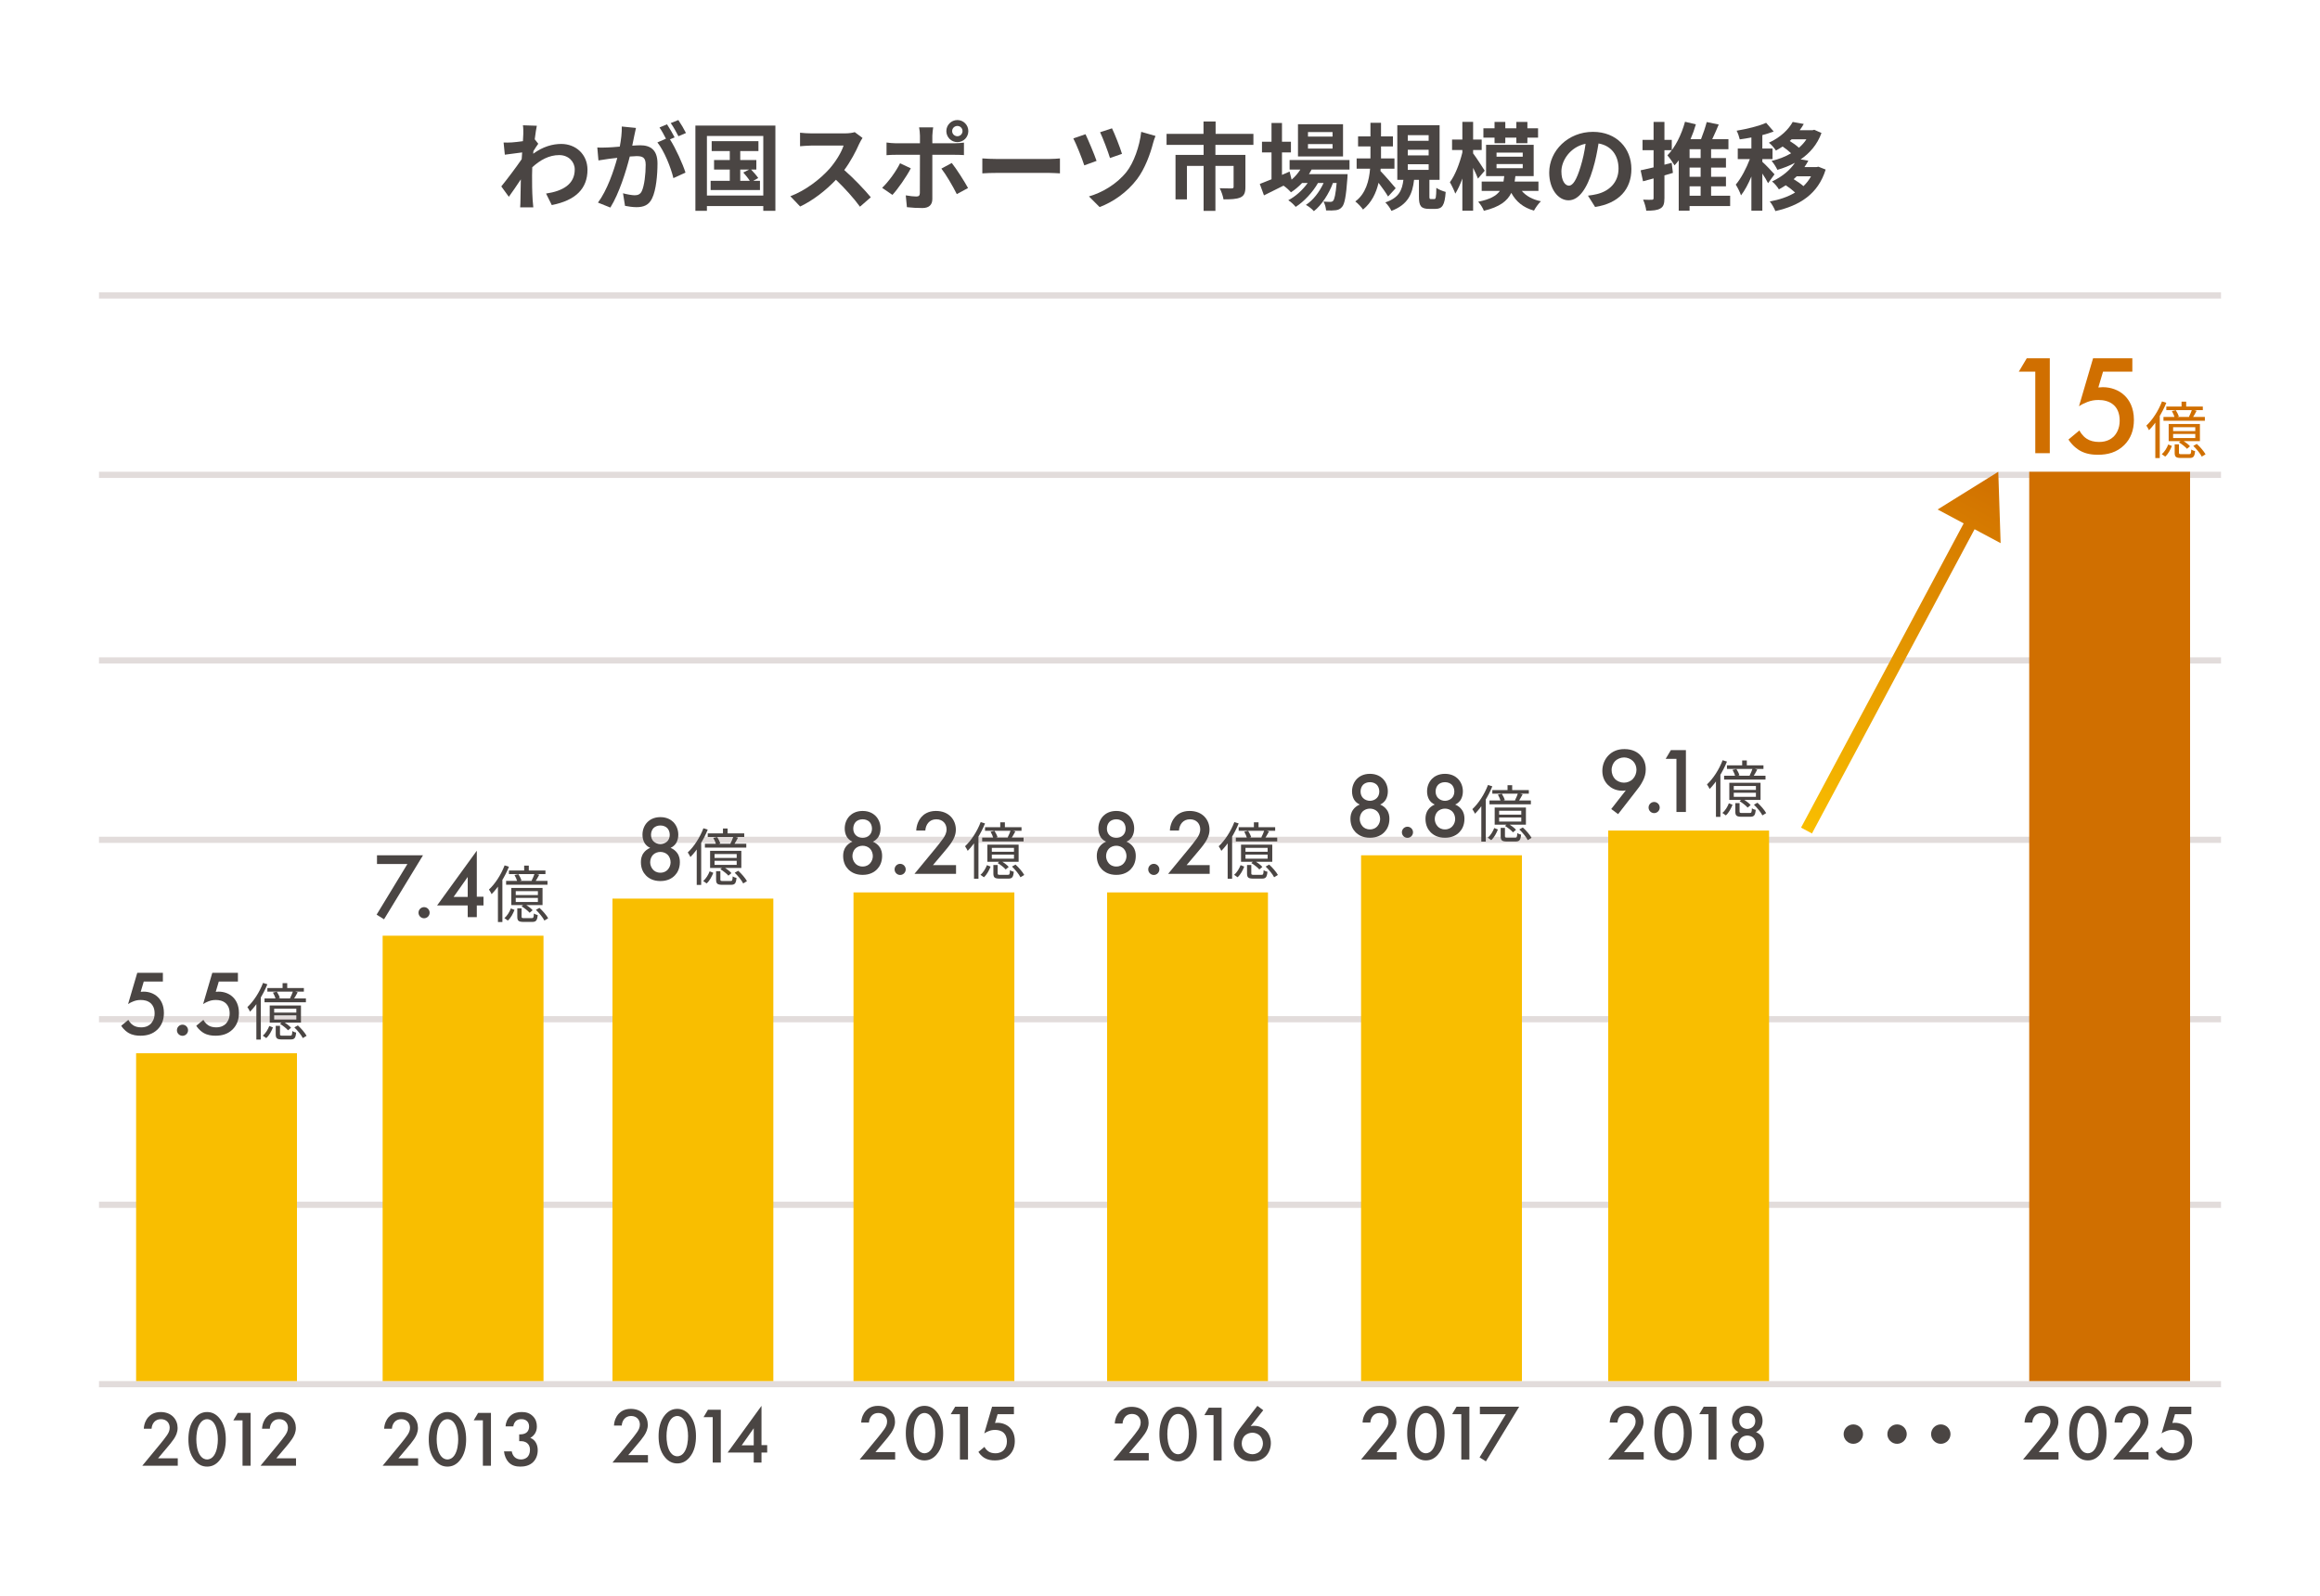 <svg width="375" height="258" viewBox="0 0 375 258" fill="none" xmlns="http://www.w3.org/2000/svg">
<rect width="375" height="258" fill="white"/>
<g clip-path="url(#clip0_4650_2919)">
<path d="M359 76.262H16V77.262H359V76.262Z" fill="#E2DCDB"/>
<path d="M359 47.262H16V48.262H359V47.262Z" fill="#E2DCDB"/>
<path d="M359 106.262H16V107.262H359V106.262Z" fill="#E2DCDB"/>
<path d="M359 135.262H16V136.262H359V135.262Z" fill="#E2DCDB"/>
<path d="M359 164.262H16V165.262H359V164.262Z" fill="#E2DCDB"/>
<path d="M359 194.262H16V195.262H359V194.262Z" fill="#E2DCDB"/>
<path d="M359 223.262H16V224.262H359V223.262Z" fill="#E2DCDB"/>
<path d="M286.831 28.18L285.785 29.612C285.6 29.212 285.23 28.611 284.861 28.057V34.06H283.091V28.534C282.598 29.72 282.013 30.812 281.413 31.582C281.243 31.059 280.859 30.305 280.566 29.843C281.428 28.842 282.275 27.21 282.844 25.717H280.889V24.009H283.091V22.223C282.444 22.346 281.813 22.454 281.213 22.531C281.12 22.115 280.905 21.5 280.705 21.13C282.398 20.838 284.291 20.391 285.477 19.852L286.693 21.253C286.139 21.469 285.523 21.669 284.861 21.838V24.009H286.508V25.717H284.861V26.164C285.277 26.502 286.539 27.842 286.831 28.18ZM292.727 28.503H290.418C290.264 28.657 290.095 28.811 289.925 28.965C290.464 29.288 291.064 29.704 291.511 30.089C291.988 29.627 292.404 29.104 292.727 28.503ZM291.988 22.515H289.602C289.51 22.608 289.402 22.7 289.294 22.793C289.802 23.1 290.356 23.501 290.772 23.886C291.249 23.47 291.665 23.023 291.988 22.515ZM293.928 26.949L295.097 27.41C293.866 31.397 290.864 33.245 286.97 34.122C286.785 33.66 286.385 32.937 286.062 32.567C287.601 32.29 289.002 31.828 290.156 31.12C289.725 30.72 289.171 30.289 288.648 29.95C288.294 30.181 287.924 30.397 287.539 30.612C287.308 30.212 286.8 29.612 286.431 29.335C288.17 28.519 289.387 27.426 290.125 26.318C289.248 26.795 288.294 27.164 287.293 27.457C287.108 27.041 286.677 26.364 286.354 26.01C287.493 25.748 288.571 25.332 289.51 24.778C289.125 24.409 288.602 23.993 288.14 23.685C287.801 23.901 287.447 24.132 287.062 24.332C286.816 23.947 286.277 23.331 285.923 23.07C287.863 22.177 289.109 20.899 289.771 19.714L291.557 20.037C291.357 20.391 291.141 20.73 290.895 21.053H292.958L293.25 20.976L294.42 21.5C293.743 23.362 292.542 24.747 291.049 25.764L292.296 25.979C292.111 26.333 291.896 26.672 291.665 27.01H293.604L293.928 26.949Z" fill="#4A4543"/>
<path d="M270.206 26.317L270.407 27.949C269.96 28.087 269.498 28.21 269.037 28.349V32.013C269.037 32.921 268.883 33.413 268.39 33.69C267.882 33.998 267.159 34.06 266.096 34.06C266.05 33.567 265.819 32.782 265.588 32.274C266.189 32.305 266.82 32.305 267.02 32.29C267.205 32.29 267.282 32.228 267.282 31.997V28.841L265.573 29.303L265.188 27.533C265.773 27.41 266.497 27.241 267.282 27.056V24.285H265.496V22.607H267.282V19.713H269.037V22.607H270.222V24.285H269.037V26.625L270.206 26.317ZM273.1 30.119V31.643H274.886V30.119H273.1ZM274.886 25.547V24.116H273.1V25.547H274.886ZM274.886 28.58V27.087H273.1V28.58H274.886ZM279.658 31.643V33.306H273.1V34.06H271.346V25.917C271.13 26.209 270.899 26.486 270.668 26.733C270.437 26.332 269.868 25.501 269.514 25.116C270.776 23.839 271.792 21.776 272.362 19.682L274.116 20.098C273.885 20.914 273.593 21.714 273.254 22.499H274.948C275.302 21.607 275.656 20.56 275.871 19.729L277.811 20.129C277.472 20.929 277.118 21.761 276.764 22.499H279.381V24.116H276.579V25.547H278.981V27.087H276.579V28.58H278.981V30.119H276.579V31.643H279.658Z" fill="#4A4543"/>
<path d="M263.695 27.318C263.695 30.566 261.709 32.859 257.83 33.46L256.676 31.628C257.261 31.566 257.692 31.474 258.107 31.382C260.078 30.92 261.617 29.504 261.617 27.256C261.617 25.132 260.463 23.546 258.384 23.192C258.169 24.501 257.907 25.917 257.461 27.364C256.537 30.473 255.213 32.382 253.535 32.382C251.827 32.382 250.411 30.504 250.411 27.903C250.411 24.347 253.489 21.314 257.476 21.314C261.294 21.314 263.695 23.962 263.695 27.318ZM252.381 27.703C252.381 29.257 252.997 30.012 253.597 30.012C254.244 30.012 254.844 29.042 255.475 26.964C255.829 25.825 256.122 24.516 256.291 23.239C253.751 23.762 252.381 26.009 252.381 27.703Z" fill="#4A4543"/>
<path d="M241.575 23.146V22.253H239.774V20.744H241.575V19.713H243.314V20.744H245.1V19.713H246.885V20.744H248.609V22.253H246.885V23.146H245.1V22.253H243.314V23.146H241.575ZM239.989 27.594L238.896 28.872C238.727 28.425 238.434 27.779 238.111 27.132V34.059H236.372V28.857C236.033 29.811 235.633 30.657 235.233 31.304C235.048 30.781 234.648 29.949 234.355 29.457C235.202 28.349 235.941 26.394 236.372 24.654V24.254H234.709V22.561H236.372V19.697H238.111V22.561H239.497V24.254H238.111V24.793C238.573 25.393 239.712 27.148 239.989 27.594ZM241.898 26.517V27.194H246.131V26.517H241.898ZM241.898 24.669V25.331H246.131V24.669H241.898ZM248.671 30.858H245.977C246.67 31.674 247.701 32.258 249.071 32.535C248.686 32.89 248.194 33.582 247.948 34.044C246.224 33.567 245.054 32.597 244.284 31.181C243.637 32.505 242.391 33.459 239.851 34.075C239.697 33.628 239.266 32.967 238.927 32.612C240.851 32.228 241.867 31.658 242.437 30.858H239.497V29.349H243.022C243.068 29.072 243.114 28.779 243.145 28.472H240.205V23.407H247.901V28.472H244.946C244.915 28.779 244.869 29.057 244.823 29.349H248.671V30.858Z" fill="#4A4543"/>
<path d="M225.597 30.427L224.365 31.766C224.026 31.181 223.411 30.319 222.826 29.549C222.441 31.197 221.702 32.751 220.317 33.875C220.055 33.49 219.485 32.874 219.07 32.566C220.763 31.32 221.302 29.211 221.456 27.271H219.285V25.609H221.517V25.378V23.669H219.516V22.053H221.517V19.852H223.226V22.053H225.15V23.669H223.226V25.378V25.609H225.396V27.271H223.164L223.134 27.641C223.78 28.302 225.258 29.996 225.597 30.427ZM227.552 26.548V27.456H230.923V26.548H227.552ZM227.552 24.208V25.116H230.923V24.208H227.552ZM227.552 21.853V22.761H230.923V21.853H227.552ZM231.308 32.182H231.831C232.077 32.182 232.139 31.982 232.17 30.365C232.508 30.627 233.216 30.904 233.678 31.027C233.524 33.213 233.109 33.767 232.016 33.767H231C229.645 33.767 229.353 33.259 229.353 31.751V29.072H228.568C228.306 31.335 227.613 33.059 224.904 34.09C224.719 33.659 224.257 33.028 223.919 32.72C226.166 31.966 226.643 30.704 226.843 29.072H225.858V20.236H232.693V29.072H231.046V31.72C231.046 32.136 231.077 32.182 231.308 32.182Z" fill="#4A4543"/>
<path d="M215.391 22.084V21.345H211.419V22.084H215.391ZM215.391 24.024V23.285H211.419V24.024H215.391ZM217.084 20.083V25.286H209.803V20.083H217.084ZM218.131 27.41H212.004C211.881 27.657 211.727 27.903 211.573 28.149H217.823C217.823 28.149 217.807 28.565 217.792 28.78C217.577 31.782 217.33 33.013 216.915 33.46C216.622 33.814 216.283 33.937 215.899 33.983C215.545 34.029 214.96 34.045 214.344 34.014C214.313 33.583 214.159 32.967 213.928 32.582C214.421 32.629 214.821 32.629 215.021 32.629C215.237 32.629 215.36 32.598 215.483 32.459C215.699 32.228 215.883 31.443 216.053 29.581H215.452C214.821 31.305 213.62 33.167 212.374 34.137C212.066 33.783 211.542 33.367 211.081 33.121C212.25 32.382 213.282 31.012 213.944 29.581H213.035C212.204 31.058 210.773 32.598 209.433 33.444C209.141 33.09 208.664 32.629 208.233 32.367C209.372 31.797 210.557 30.72 211.373 29.581H210.465C209.895 30.181 209.295 30.689 208.664 31.089C208.433 30.797 207.848 30.258 207.463 30.012C206.355 30.566 205.246 31.12 204.307 31.582L203.63 29.735C204.154 29.534 204.8 29.273 205.524 28.98V24.639H203.984V22.915H205.524V19.883H207.217V22.915H208.664V24.639H207.217V28.272L208.448 27.733L208.772 29.042C209.326 28.565 209.803 28.011 210.188 27.41H208.448V25.871H218.131V27.41Z" fill="#4A4543"/>
<path d="M202.599 23.424H196.457V25.04H201.306V30.243C201.306 31.12 201.121 31.643 200.49 31.921C199.843 32.198 198.966 32.228 197.765 32.228C197.688 31.705 197.411 30.92 197.15 30.427C197.919 30.458 198.827 30.458 199.074 30.458C199.32 30.458 199.397 30.381 199.397 30.212V26.825H196.457V34.091H194.548V26.825H191.854V32.228H190.007V25.04H194.548V23.424H188.56V21.638H194.533V19.637H196.488V21.638H202.599V23.424Z" fill="#4A4543"/>
<path d="M179.74 20.744C180.125 21.498 181.064 23.869 181.356 24.87L179.416 25.547C179.124 24.562 178.277 22.33 177.816 21.375L179.74 20.744ZM186.774 21.976C186.605 22.36 186.467 22.822 186.374 23.161C185.943 24.839 185.066 27.286 183.788 28.964C182.172 31.088 179.94 32.643 177.739 33.474L176.015 31.75C178.123 31.15 180.525 29.765 182.095 27.779C183.249 26.317 184.204 23.669 184.465 21.314L186.774 21.976ZM175.46 21.698C175.922 22.668 176.892 24.962 177.246 26.009L175.26 26.732C174.952 25.732 173.936 23.207 173.49 22.376L175.46 21.698Z" fill="#4A4543"/>
<path d="M158.782 25.609C159.336 25.656 160.46 25.702 161.261 25.702H169.527C170.25 25.702 170.928 25.64 171.328 25.609V28.026C170.958 28.011 170.173 27.949 169.527 27.949H161.261C160.383 27.949 159.352 27.98 158.782 28.026V25.609Z" fill="#4A4543"/>
<path d="M153.902 21.191C153.902 21.653 154.287 22.022 154.749 22.022C155.211 22.022 155.58 21.653 155.58 21.191C155.58 20.729 155.211 20.36 154.749 20.36C154.287 20.36 153.902 20.729 153.902 21.191ZM152.964 21.191C152.964 20.206 153.764 19.405 154.749 19.405C155.734 19.405 156.519 20.206 156.519 21.191C156.519 22.176 155.734 22.977 154.749 22.977C153.764 22.977 152.964 22.176 152.964 21.191ZM150.839 20.591C150.808 20.806 150.701 21.545 150.701 21.93V23.161H154.287C154.718 23.161 155.396 23.115 155.811 23.053V25.07C155.319 25.039 154.718 25.024 154.303 25.024H150.701V32.182C150.701 33.075 150.193 33.629 149.1 33.629C148.269 33.629 147.376 33.583 146.591 33.49L146.406 31.581C147.068 31.705 147.745 31.766 148.115 31.766C148.515 31.766 148.669 31.612 148.684 31.212C148.7 30.642 148.7 25.763 148.7 25.039V25.024H144.79C144.328 25.024 143.727 25.039 143.296 25.085V23.038C143.758 23.1 144.297 23.161 144.79 23.161H148.7V21.93C148.7 21.53 148.623 20.852 148.561 20.591H150.839ZM147.222 27.21C146.514 28.58 145.097 30.596 144.251 31.505L142.588 30.365C143.62 29.38 144.851 27.687 145.482 26.394L147.222 27.21ZM153.841 26.348C154.626 27.333 155.857 29.272 156.473 30.396L154.657 31.381C153.995 30.058 152.902 28.195 152.163 27.256L153.841 26.348Z" fill="#4A4543"/>
<path d="M139.417 22.299C139.294 22.469 139.017 22.946 138.878 23.254C138.355 24.454 137.493 26.102 136.462 27.487C137.986 28.811 139.848 30.781 140.756 31.89L139.002 33.413C138.001 32.028 136.569 30.458 135.122 29.057C133.491 30.781 131.443 32.382 129.335 33.383L127.749 31.72C130.227 30.797 132.613 28.919 134.06 27.302C135.076 26.148 136.015 24.624 136.354 23.531H131.136C130.489 23.531 129.642 23.623 129.319 23.639V21.453C129.735 21.514 130.674 21.561 131.136 21.561H136.569C137.231 21.561 137.847 21.468 138.155 21.36L139.417 22.299Z" fill="#4A4543"/>
<path d="M119.652 27.41V29.226H121.191C120.93 28.81 120.499 28.287 120.145 27.887L121.084 27.41H119.652ZM121.761 29.226H122.839V30.719H114.865V29.226H117.959V27.41H115.419V25.87H117.959V24.423H115.034V22.822H122.592V24.423H119.652V25.87H122.254V27.41H121.407C121.823 27.841 122.315 28.41 122.561 28.78L121.761 29.226ZM114.264 31.612H123.377V21.976H114.264V31.612ZM112.402 20.298H125.332V34.075H123.377V33.305H114.264V34.075H112.402V20.298Z" fill="#4A4543"/>
<path d="M102.797 20.683C102.704 21.083 102.596 21.576 102.519 21.961C102.427 22.422 102.304 22.992 102.196 23.546C102.72 23.515 103.166 23.485 103.489 23.485C105.121 23.485 106.275 24.208 106.275 26.425C106.275 28.241 106.06 30.735 105.398 32.074C104.89 33.151 104.043 33.49 102.874 33.49C102.289 33.49 101.55 33.382 101.026 33.275L100.703 31.243C101.288 31.412 102.181 31.566 102.581 31.566C103.104 31.566 103.489 31.412 103.736 30.904C104.151 30.027 104.367 28.164 104.367 26.64C104.367 25.409 103.828 25.239 102.874 25.239C102.627 25.239 102.242 25.27 101.796 25.301C101.211 27.641 100.072 31.289 98.656 33.552L96.655 32.751C98.148 30.735 99.21 27.625 99.779 25.516C99.225 25.578 98.733 25.64 98.456 25.67C98.009 25.747 97.209 25.855 96.732 25.932L96.547 23.839C97.116 23.885 97.624 23.854 98.194 23.839C98.671 23.823 99.395 23.777 100.18 23.7C100.395 22.546 100.534 21.422 100.503 20.452L102.797 20.683ZM109.647 19.405C110.047 19.99 110.616 20.96 110.878 21.499L109.662 22.022C109.339 21.391 108.846 20.483 108.415 19.898L109.647 19.405ZM107.815 20.098C108.2 20.668 108.754 21.637 109.046 22.207L108.292 22.53C109.216 23.962 110.37 26.532 110.801 27.902L108.846 28.795C108.446 27.087 107.353 24.377 106.26 23.023L107.645 22.422C107.338 21.837 106.953 21.099 106.599 20.606L107.815 20.098Z" fill="#4A4543"/>
<path d="M84.586 21.637C84.586 21.191 84.602 20.729 84.525 20.252L86.772 20.329C86.68 20.76 86.556 21.545 86.433 22.515L87.003 23.238C86.787 23.515 86.48 24.023 86.218 24.423C86.202 24.562 86.202 24.716 86.187 24.854C87.742 23.7 89.327 23.269 90.713 23.269C93.083 23.269 94.946 24.947 94.961 27.425C94.961 30.535 93.006 32.397 89.189 33.151L88.265 31.289C90.974 30.889 92.914 29.78 92.899 27.379C92.899 26.178 91.929 25.07 90.389 25.07C88.758 25.07 87.326 25.855 86.033 27.04C86.018 27.487 86.002 27.933 86.002 28.333C86.002 29.596 86.002 30.889 86.095 32.336C86.11 32.613 86.156 33.167 86.202 33.521H84.078C84.109 33.182 84.124 32.628 84.124 32.382C84.155 31.181 84.171 30.288 84.186 28.995C83.539 29.965 82.785 31.089 82.246 31.812L81.03 30.134C81.908 29.057 83.447 27.025 84.325 25.732C84.355 25.378 84.386 25.008 84.401 24.639C83.647 24.731 82.462 24.885 81.6 25.008L81.4 23.038C81.846 23.053 82.2 23.053 82.739 23.023C83.185 22.992 83.863 22.915 84.525 22.823C84.555 22.238 84.586 21.806 84.586 21.637Z" fill="#4A4543"/>
<path d="M47.847 235.737V236.94H42.112L45.069 233.356C45.364 232.998 45.812 232.435 46.093 232.025C46.337 231.667 46.541 231.296 46.541 230.796C46.541 230.079 46.068 229.414 45.12 229.414C44.16 229.414 43.661 230.156 43.61 230.963H42.356C42.394 230.131 42.74 229.465 43.072 229.094C43.38 228.748 43.994 228.262 45.069 228.262C46.887 228.262 47.821 229.503 47.821 230.835C47.821 231.539 47.553 232.115 47.207 232.627C46.9 233.088 46.503 233.561 45.991 234.163L44.66 235.737H47.847Z" fill="#4A4543"/>
<path d="M39.202 236.94V229.606H37.718L38.434 228.402H40.508V236.94H39.202Z" fill="#4A4543"/>
<path d="M33.475 237.081C32.707 237.081 32.08 236.774 31.542 236.16C30.646 235.136 30.454 233.792 30.454 232.678C30.454 231.577 30.646 230.207 31.542 229.183C32.08 228.569 32.72 228.262 33.475 228.262C34.23 228.262 34.87 228.569 35.408 229.183C36.304 230.207 36.496 231.577 36.496 232.678C36.496 233.792 36.304 235.136 35.408 236.16C34.87 236.774 34.243 237.081 33.475 237.081ZM33.475 229.414C33.142 229.414 32.694 229.555 32.323 230.118C31.849 230.822 31.734 231.923 31.734 232.665C31.734 233.42 31.849 234.508 32.323 235.225C32.694 235.788 33.142 235.929 33.475 235.929C33.808 235.929 34.256 235.788 34.627 235.225C35.1 234.508 35.216 233.42 35.216 232.665C35.216 231.923 35.1 230.822 34.627 230.118C34.256 229.555 33.808 229.414 33.475 229.414Z" fill="#4A4543"/>
<path d="M28.734 235.737V236.94H23L25.957 233.356C26.251 232.998 26.699 232.435 26.981 232.025C27.224 231.667 27.429 231.296 27.429 230.796C27.429 230.079 26.955 229.414 26.008 229.414C25.048 229.414 24.549 230.156 24.498 230.963H23.243C23.282 230.131 23.627 229.465 23.96 229.094C24.267 228.748 24.882 228.262 25.957 228.262C27.774 228.262 28.709 229.503 28.709 230.835C28.709 231.539 28.44 232.115 28.094 232.627C27.787 233.088 27.39 233.561 26.878 234.163L25.547 235.737H28.734Z" fill="#4A4543"/>
<path d="M22 170.262H48V223.262H22V170.262Z" fill="#F9BE00"/>
<path d="M45.677 158.932H46.427V160.022H45.677V158.932ZM43.217 159.722H49.117V160.302H43.217V159.722ZM42.757 161.402H49.447V162.022H42.757V161.402ZM44.117 160.452L44.747 160.312C44.947 160.622 45.157 161.042 45.237 161.332L44.567 161.502C44.497 161.222 44.307 160.772 44.117 160.452ZM47.367 160.212L48.117 160.402C47.897 160.812 47.657 161.252 47.457 161.542L46.877 161.372C47.047 161.042 47.267 160.542 47.367 160.212ZM44.317 164.152V164.812H47.897V164.152H44.317ZM44.317 163.062V163.692H47.897V163.062H44.317ZM43.597 162.542H48.647V165.312H43.597V162.542ZM43.527 165.852L44.117 166.092C43.877 166.682 43.537 167.372 43.037 167.812L42.477 167.412C42.947 167.042 43.317 166.392 43.527 165.852ZM44.567 165.832H45.257V167.172C45.257 167.392 45.317 167.422 45.677 167.422C45.827 167.422 46.667 167.422 46.887 167.422C47.167 167.422 47.227 167.342 47.247 166.672C47.397 166.782 47.667 166.882 47.867 166.922C47.787 167.812 47.587 168.032 46.977 168.032C46.797 168.032 45.767 168.032 45.597 168.032C44.767 168.032 44.567 167.852 44.567 167.182V165.832ZM45.257 165.512L45.727 165.142C46.207 165.402 46.777 165.812 47.047 166.142L46.557 166.552C46.297 166.242 45.737 165.802 45.257 165.512ZM47.577 166.082L48.147 165.762C48.687 166.252 49.297 166.962 49.557 167.442L48.947 167.812C48.707 167.322 48.117 166.602 47.577 166.082ZM42.517 158.892L43.217 159.112C42.547 160.782 41.497 162.452 40.417 163.542C40.337 163.372 40.127 162.982 39.987 162.802C40.997 161.862 41.947 160.392 42.517 158.892ZM41.437 161.482L42.137 160.772L42.157 160.782V168.052H41.437V161.482Z" fill="#4A4543"/>
<path d="M38.457 157.257V158.667H35.367L34.872 160.332C35.022 160.317 35.187 160.302 35.337 160.302C36.177 160.302 37.032 160.587 37.647 161.187C38.127 161.652 38.622 162.447 38.622 163.752C38.622 164.847 38.277 165.732 37.602 166.407C36.807 167.187 35.847 167.427 34.827 167.427C34.242 167.427 33.552 167.352 32.907 166.977C32.757 166.887 32.187 166.542 31.722 165.822L32.877 164.862C32.907 164.937 33.177 165.432 33.642 165.732C33.972 165.957 34.437 166.077 34.947 166.077C35.757 166.077 36.222 165.762 36.477 165.522C36.777 165.222 37.122 164.682 37.122 163.827C37.122 163.002 36.837 162.507 36.522 162.207C36.027 161.742 35.367 161.652 34.887 161.652C34.452 161.652 34.122 161.712 33.717 161.862C33.402 161.982 33.117 162.117 32.832 162.312L34.317 157.257H38.457Z" fill="#4A4543"/>
<path d="M28.598 166.542C28.598 166.047 29.003 165.642 29.498 165.642C29.993 165.642 30.398 166.047 30.398 166.542C30.398 167.037 29.993 167.442 29.498 167.442C29.003 167.442 28.598 167.037 28.598 166.542Z" fill="#4A4543"/>
<path d="M26.328 157.257V158.667H23.238L22.743 160.332C22.893 160.317 23.058 160.302 23.208 160.302C24.048 160.302 24.903 160.587 25.518 161.187C25.998 161.652 26.493 162.447 26.493 163.752C26.493 164.847 26.148 165.732 25.473 166.407C24.678 167.187 23.718 167.427 22.698 167.427C22.113 167.427 21.423 167.352 20.778 166.977C20.628 166.887 20.058 166.542 19.593 165.822L20.748 164.862C20.778 164.937 21.048 165.432 21.513 165.732C21.843 165.957 22.308 166.077 22.818 166.077C23.628 166.077 24.093 165.762 24.348 165.522C24.648 165.222 24.993 164.682 24.993 163.827C24.993 163.002 24.708 162.507 24.393 162.207C23.898 161.742 23.238 161.652 22.758 161.652C22.323 161.652 21.993 161.712 21.588 161.862C21.273 161.982 20.988 162.117 20.703 162.312L22.188 157.257H26.328Z" fill="#4A4543"/>
<path d="M82.976 230.578H81.721C81.76 229.887 82.054 229.298 82.451 228.914C83.04 228.351 83.757 228.261 84.32 228.261C84.972 228.261 85.612 228.389 86.163 228.965C86.611 229.426 86.777 229.977 86.777 230.591C86.777 231.001 86.701 231.359 86.483 231.718C86.252 232.089 85.958 232.306 85.715 232.434C86.15 232.601 86.419 232.895 86.56 233.113C86.803 233.471 86.918 233.945 86.918 234.431C86.918 235.276 86.598 235.929 86.189 236.338C85.574 236.953 84.768 237.081 84.102 237.081C83.449 237.081 82.745 236.953 82.195 236.364C81.811 235.954 81.529 235.276 81.465 234.623H82.72C82.784 235.007 82.963 235.34 83.18 235.545C83.36 235.711 83.68 235.929 84.217 235.929C84.614 235.929 84.985 235.775 85.216 235.57C85.459 235.34 85.664 234.943 85.664 234.367C85.664 234.086 85.612 233.676 85.28 233.356C84.909 232.998 84.448 232.972 84.179 232.972H83.923V231.871H84.102C84.653 231.871 84.998 231.692 85.19 231.5C85.395 231.295 85.523 230.975 85.523 230.591C85.523 230.143 85.331 229.874 85.19 229.734C84.896 229.452 84.537 229.414 84.281 229.414C83.974 229.414 83.616 229.465 83.334 229.759C83.04 230.066 82.976 230.527 82.976 230.578Z" fill="#4A4543"/>
<path d="M78.051 236.94V229.605H76.566L77.283 228.402H79.357V236.94H78.051Z" fill="#4A4543"/>
<path d="M72.323 237.081C71.555 237.081 70.928 236.774 70.391 236.159C69.495 235.135 69.303 233.791 69.303 232.678C69.303 231.577 69.495 230.207 70.391 229.183C70.928 228.569 71.568 228.261 72.323 228.261C73.079 228.261 73.719 228.569 74.256 229.183C75.152 230.207 75.344 231.577 75.344 232.678C75.344 233.791 75.152 235.135 74.256 236.159C73.719 236.774 73.091 237.081 72.323 237.081ZM72.323 229.414C71.991 229.414 71.543 229.554 71.171 230.118C70.698 230.822 70.583 231.922 70.583 232.665C70.583 233.42 70.698 234.508 71.171 235.225C71.543 235.788 71.991 235.929 72.323 235.929C72.656 235.929 73.104 235.788 73.475 235.225C73.949 234.508 74.064 233.42 74.064 232.665C74.064 231.922 73.949 230.822 73.475 230.118C73.104 229.554 72.656 229.414 72.323 229.414Z" fill="#4A4543"/>
<path d="M67.583 235.737V236.94H61.849L64.805 233.356C65.1 232.998 65.548 232.434 65.829 232.025C66.073 231.666 66.277 231.295 66.277 230.796C66.277 230.079 65.804 229.414 64.857 229.414C63.897 229.414 63.397 230.156 63.346 230.962H62.092C62.13 230.13 62.476 229.465 62.809 229.093C63.116 228.748 63.73 228.261 64.805 228.261C66.623 228.261 67.557 229.503 67.557 230.834C67.557 231.538 67.289 232.114 66.943 232.626C66.636 233.087 66.239 233.561 65.727 234.162L64.396 235.737H67.583Z" fill="#4A4543"/>
<path d="M61.849 151.261H87.849V223.261H61.849V151.261Z" fill="#F9BE00"/>
<path d="M84.725 139.931H85.475V141.021H84.725V139.931ZM82.265 140.721H88.165V141.301H82.265V140.721ZM81.805 142.401H88.495V143.021H81.805V142.401ZM83.165 141.451L83.795 141.311C83.995 141.621 84.205 142.041 84.285 142.331L83.615 142.501C83.545 142.221 83.355 141.771 83.165 141.451ZM86.415 141.211L87.165 141.401C86.945 141.811 86.705 142.251 86.505 142.541L85.925 142.371C86.095 142.041 86.315 141.541 86.415 141.211ZM83.365 145.151V145.811H86.945V145.151H83.365ZM83.365 144.061V144.691H86.945V144.061H83.365ZM82.645 143.541H87.695V146.311H82.645V143.541ZM82.575 146.851L83.165 147.091C82.925 147.681 82.585 148.371 82.085 148.811L81.525 148.411C81.995 148.041 82.365 147.391 82.575 146.851ZM83.615 146.831H84.305V148.171C84.305 148.391 84.365 148.421 84.725 148.421C84.875 148.421 85.715 148.421 85.935 148.421C86.215 148.421 86.275 148.341 86.295 147.671C86.445 147.781 86.715 147.881 86.915 147.921C86.835 148.811 86.635 149.031 86.025 149.031C85.845 149.031 84.815 149.031 84.645 149.031C83.815 149.031 83.615 148.851 83.615 148.181V146.831ZM84.305 146.511L84.775 146.141C85.255 146.401 85.825 146.811 86.095 147.141L85.605 147.551C85.345 147.241 84.785 146.801 84.305 146.511ZM86.625 147.081L87.195 146.761C87.735 147.251 88.345 147.961 88.605 148.441L87.995 148.811C87.755 148.321 87.165 147.601 86.625 147.081ZM81.565 139.891L82.265 140.111C81.595 141.781 80.545 143.451 79.465 144.541C79.385 144.371 79.175 143.981 79.035 143.801C80.045 142.861 80.995 141.391 81.565 139.891ZM80.485 142.481L81.185 141.771L81.205 141.781V149.051H80.485V142.481Z" fill="#4A4543"/>
<path d="M77.07 137.521V144.961H78.15V146.371H77.07V148.261H75.6V146.371H70.65L77.07 137.521ZM73.32 144.991H75.6V141.766L73.32 144.991Z" fill="#4A4543"/>
<path d="M67.646 147.541C67.646 147.046 68.051 146.641 68.546 146.641C69.041 146.641 69.446 147.046 69.446 147.541C69.446 148.036 69.041 148.441 68.546 148.441C68.051 148.441 67.646 148.036 67.646 147.541Z" fill="#4A4543"/>
<path d="M60.875 147.857L65.855 139.667H60.935V138.257H68.375L62.075 148.607L60.875 147.857Z" fill="#4A4543"/>
<path d="M123.087 227.262V233.611H124.008V234.814H123.087V236.427H121.832V234.814H117.608L123.087 227.262ZM119.887 233.636H121.832V230.884L119.887 233.636Z" fill="#4A4543"/>
<path d="M115.202 236.427V229.092H113.718L114.434 227.889H116.508V236.427H115.202Z" fill="#4A4543"/>
<path d="M109.475 236.568C108.707 236.568 108.08 236.26 107.542 235.646C106.646 234.622 106.454 233.278 106.454 232.164C106.454 231.063 106.646 229.694 107.542 228.67C108.08 228.055 108.72 227.748 109.475 227.748C110.23 227.748 110.87 228.055 111.408 228.67C112.304 229.694 112.496 231.063 112.496 232.164C112.496 233.278 112.304 234.622 111.408 235.646C110.87 236.26 110.243 236.568 109.475 236.568ZM109.475 228.9C109.142 228.9 108.694 229.041 108.323 229.604C107.849 230.308 107.734 231.409 107.734 232.151C107.734 232.907 107.849 233.995 108.323 234.712C108.694 235.275 109.142 235.416 109.475 235.416C109.808 235.416 110.256 235.275 110.627 234.712C111.101 233.995 111.216 232.907 111.216 232.151C111.216 231.409 111.101 230.308 110.627 229.604C110.256 229.041 109.808 228.9 109.475 228.9Z" fill="#4A4543"/>
<path d="M104.734 235.224V236.427H99L101.957 232.843C102.251 232.484 102.699 231.921 102.981 231.511C103.224 231.153 103.429 230.782 103.429 230.283C103.429 229.566 102.955 228.9 102.008 228.9C101.048 228.9 100.549 229.643 100.498 230.449H99.243C99.282 229.617 99.627 228.951 99.96 228.58C100.267 228.235 100.882 227.748 101.957 227.748C103.774 227.748 104.709 228.99 104.709 230.321C104.709 231.025 104.44 231.601 104.094 232.113C103.787 232.574 103.39 233.048 102.878 233.649L101.547 235.224H104.734Z" fill="#4A4543"/>
<path d="M99 145.262H125V223.262H99V145.262Z" fill="#F9BE00"/>
<path d="M116.858 133.932H117.608V135.022H116.858V133.932ZM114.398 134.722H120.298V135.302H114.398V134.722ZM113.938 136.402H120.628V137.022H113.938V136.402ZM115.298 135.452L115.928 135.312C116.128 135.622 116.338 136.042 116.418 136.332L115.748 136.502C115.678 136.222 115.488 135.772 115.298 135.452ZM118.548 135.212L119.298 135.402C119.078 135.812 118.838 136.252 118.638 136.542L118.058 136.372C118.228 136.042 118.448 135.542 118.548 135.212ZM115.498 139.152V139.812H119.078V139.152H115.498ZM115.498 138.062V138.692H119.078V138.062H115.498ZM114.778 137.542H119.828V140.312H114.778V137.542ZM114.708 140.852L115.298 141.092C115.058 141.682 114.718 142.372 114.218 142.812L113.658 142.412C114.128 142.042 114.498 141.392 114.708 140.852ZM115.748 140.832H116.438V142.172C116.438 142.392 116.498 142.422 116.858 142.422C117.008 142.422 117.848 142.422 118.068 142.422C118.348 142.422 118.408 142.342 118.428 141.672C118.578 141.782 118.848 141.882 119.048 141.922C118.968 142.812 118.768 143.032 118.158 143.032C117.978 143.032 116.948 143.032 116.778 143.032C115.948 143.032 115.748 142.852 115.748 142.182V140.832ZM116.438 140.512L116.908 140.142C117.388 140.402 117.958 140.812 118.228 141.142L117.738 141.552C117.478 141.242 116.918 140.802 116.438 140.512ZM118.758 141.082L119.328 140.762C119.868 141.252 120.478 141.962 120.738 142.442L120.128 142.812C119.888 142.322 119.298 141.602 118.758 141.082ZM113.698 133.892L114.398 134.112C113.728 135.782 112.678 137.452 111.598 138.542C111.518 138.372 111.308 137.982 111.168 137.802C112.178 136.862 113.128 135.392 113.698 133.892ZM112.618 136.482L113.318 135.772L113.338 135.782V143.052H112.618V136.482Z" fill="#4A4543"/>
<path d="M106.743 137.717C106.308 137.717 105.858 137.882 105.558 138.182C105.258 138.482 105.093 138.962 105.093 139.397C105.093 139.787 105.243 140.237 105.543 140.567C105.753 140.807 106.128 141.077 106.743 141.077C107.358 141.077 107.733 140.807 107.943 140.567C108.243 140.237 108.393 139.787 108.393 139.397C108.393 138.962 108.228 138.482 107.928 138.182C107.628 137.882 107.178 137.717 106.743 137.717ZM106.743 133.442C106.278 133.442 105.903 133.607 105.648 133.847C105.393 134.102 105.228 134.507 105.228 134.957C105.228 135.422 105.408 135.782 105.633 136.007C105.903 136.292 106.353 136.457 106.743 136.457C107.133 136.457 107.583 136.292 107.853 136.007C108.078 135.782 108.258 135.422 108.258 134.957C108.258 134.507 108.093 134.102 107.838 133.847C107.583 133.607 107.208 133.442 106.743 133.442ZM108.393 137.057C108.858 137.252 109.218 137.552 109.443 137.867C109.818 138.362 109.893 138.917 109.893 139.367C109.893 140.387 109.503 141.077 109.098 141.497C108.633 141.992 107.883 142.427 106.743 142.427C105.603 142.427 104.853 141.992 104.388 141.497C103.983 141.077 103.593 140.387 103.593 139.367C103.593 138.917 103.668 138.362 104.043 137.867C104.268 137.552 104.628 137.252 105.093 137.057C104.673 136.877 104.388 136.577 104.208 136.307C103.953 135.902 103.848 135.392 103.848 134.942C103.848 134.147 104.133 133.397 104.688 132.857C105.003 132.557 105.648 132.092 106.743 132.092C107.838 132.092 108.483 132.557 108.798 132.857C109.353 133.397 109.638 134.147 109.638 134.942C109.638 135.392 109.533 135.902 109.278 136.307C109.098 136.577 108.813 136.877 108.393 137.057Z" fill="#4A4543"/>
<path d="M163.891 227.402V228.606H161.254L160.832 230.026C160.96 230.014 161.1 230.001 161.228 230.001C161.945 230.001 162.675 230.244 163.2 230.756C163.609 231.153 164.032 231.831 164.032 232.945C164.032 233.879 163.737 234.635 163.161 235.211C162.483 235.876 161.664 236.081 160.793 236.081C160.294 236.081 159.705 236.017 159.155 235.697C159.027 235.62 158.54 235.326 158.144 234.711L159.129 233.892C159.155 233.956 159.385 234.379 159.782 234.635C160.064 234.827 160.46 234.929 160.896 234.929C161.587 234.929 161.984 234.66 162.201 234.455C162.457 234.199 162.752 233.739 162.752 233.009C162.752 232.305 162.508 231.882 162.24 231.626C161.817 231.23 161.254 231.153 160.844 231.153C160.473 231.153 160.192 231.204 159.846 231.332C159.577 231.434 159.334 231.55 159.091 231.716L160.358 227.402H163.891Z" fill="#4A4543"/>
<path d="M155.16 235.94V228.606H153.675L154.392 227.402H156.466V235.94H155.16Z" fill="#4A4543"/>
<path d="M149.433 236.081C148.665 236.081 148.037 235.774 147.5 235.16C146.604 234.136 146.412 232.792 146.412 231.678C146.412 230.577 146.604 229.207 147.5 228.183C148.037 227.569 148.677 227.262 149.433 227.262C150.188 227.262 150.828 227.569 151.365 228.183C152.261 229.207 152.453 230.577 152.453 231.678C152.453 232.792 152.261 234.136 151.365 235.16C150.828 235.774 150.201 236.081 149.433 236.081ZM149.433 228.414C149.1 228.414 148.652 228.555 148.281 229.118C147.807 229.822 147.692 230.923 147.692 231.665C147.692 232.42 147.807 233.508 148.281 234.225C148.652 234.788 149.1 234.929 149.433 234.929C149.765 234.929 150.213 234.788 150.585 234.225C151.058 233.508 151.173 232.42 151.173 231.665C151.173 230.923 151.058 229.822 150.585 229.118C150.213 228.555 149.765 228.414 149.433 228.414Z" fill="#4A4543"/>
<path d="M144.692 234.737V235.94H138.958L141.915 232.356C142.209 231.998 142.657 231.435 142.939 231.025C143.182 230.667 143.387 230.296 143.387 229.796C143.387 229.079 142.913 228.414 141.966 228.414C141.006 228.414 140.507 229.156 140.455 229.963H139.201C139.239 229.131 139.585 228.465 139.918 228.094C140.225 227.748 140.839 227.262 141.915 227.262C143.732 227.262 144.667 228.503 144.667 229.835C144.667 230.539 144.398 231.115 144.052 231.627C143.745 232.088 143.348 232.561 142.836 233.163L141.505 234.737H144.692Z" fill="#4A4543"/>
<path d="M137.958 144.262H163.958V223.262H137.958V144.262Z" fill="#F9BE00"/>
<path d="M161.677 132.932H162.427V134.022H161.677V132.932ZM159.217 133.722H165.117V134.302H159.217V133.722ZM158.757 135.402H165.447V136.022H158.757V135.402ZM160.117 134.452L160.747 134.312C160.947 134.622 161.157 135.042 161.237 135.332L160.567 135.502C160.497 135.222 160.307 134.772 160.117 134.452ZM163.367 134.212L164.117 134.402C163.897 134.812 163.657 135.252 163.457 135.542L162.877 135.372C163.047 135.042 163.267 134.542 163.367 134.212ZM160.317 138.152V138.812H163.897V138.152H160.317ZM160.317 137.062V137.692H163.897V137.062H160.317ZM159.597 136.542H164.647V139.312H159.597V136.542ZM159.527 139.852L160.117 140.092C159.877 140.682 159.537 141.372 159.037 141.812L158.477 141.412C158.947 141.042 159.317 140.392 159.527 139.852ZM160.567 139.832H161.257V141.172C161.257 141.392 161.317 141.422 161.677 141.422C161.827 141.422 162.667 141.422 162.887 141.422C163.167 141.422 163.227 141.342 163.247 140.672C163.397 140.782 163.667 140.882 163.867 140.922C163.787 141.812 163.587 142.032 162.977 142.032C162.797 142.032 161.767 142.032 161.597 142.032C160.767 142.032 160.567 141.852 160.567 141.182V139.832ZM161.257 139.512L161.727 139.142C162.207 139.402 162.777 139.812 163.047 140.142L162.557 140.552C162.297 140.242 161.737 139.802 161.257 139.512ZM163.577 140.082L164.147 139.762C164.687 140.252 165.297 140.962 165.557 141.442L164.947 141.812C164.707 141.322 164.117 140.602 163.577 140.082ZM158.517 132.892L159.217 133.112C158.547 134.782 157.497 136.452 156.417 137.542C156.337 137.372 156.127 136.982 155.987 136.802C156.997 135.862 157.947 134.392 158.517 132.892ZM157.437 135.482L158.137 134.772L158.157 134.782V142.052H157.437V135.482Z" fill="#4A4543"/>
<path d="M154.532 139.852V141.262H147.812L151.277 137.062C151.622 136.642 152.147 135.982 152.477 135.502C152.762 135.082 153.002 134.647 153.002 134.062C153.002 133.222 152.447 132.442 151.337 132.442C150.212 132.442 149.627 133.312 149.567 134.257H148.097C148.142 133.282 148.547 132.502 148.937 132.067C149.297 131.662 150.017 131.092 151.277 131.092C153.407 131.092 154.502 132.547 154.502 134.107C154.502 134.932 154.187 135.607 153.782 136.207C153.422 136.747 152.957 137.302 152.357 138.007L150.797 139.852H154.532Z" fill="#4A4543"/>
<path d="M144.598 140.542C144.598 140.047 145.003 139.642 145.498 139.642C145.993 139.642 146.398 140.047 146.398 140.542C146.398 141.037 145.993 141.442 145.498 141.442C145.003 141.442 144.598 141.037 144.598 140.542Z" fill="#4A4543"/>
<path d="M139.433 136.717C138.998 136.717 138.548 136.882 138.248 137.182C137.948 137.482 137.783 137.962 137.783 138.397C137.783 138.787 137.933 139.237 138.233 139.567C138.443 139.807 138.818 140.077 139.433 140.077C140.048 140.077 140.423 139.807 140.633 139.567C140.933 139.237 141.083 138.787 141.083 138.397C141.083 137.962 140.918 137.482 140.618 137.182C140.318 136.882 139.868 136.717 139.433 136.717ZM139.433 132.442C138.968 132.442 138.593 132.607 138.338 132.847C138.083 133.102 137.918 133.507 137.918 133.957C137.918 134.422 138.098 134.782 138.323 135.007C138.593 135.292 139.043 135.457 139.433 135.457C139.823 135.457 140.273 135.292 140.543 135.007C140.768 134.782 140.948 134.422 140.948 133.957C140.948 133.507 140.783 133.102 140.528 132.847C140.273 132.607 139.898 132.442 139.433 132.442ZM141.083 136.057C141.548 136.252 141.908 136.552 142.133 136.867C142.508 137.362 142.583 137.917 142.583 138.367C142.583 139.387 142.193 140.077 141.788 140.497C141.323 140.992 140.573 141.427 139.433 141.427C138.293 141.427 137.543 140.992 137.078 140.497C136.673 140.077 136.283 139.387 136.283 138.367C136.283 137.917 136.358 137.362 136.733 136.867C136.958 136.552 137.318 136.252 137.783 136.057C137.363 135.877 137.078 135.577 136.898 135.307C136.643 134.902 136.538 134.392 136.538 133.942C136.538 133.147 136.823 132.397 137.378 131.857C137.693 131.557 138.338 131.092 139.433 131.092C140.528 131.092 141.173 131.557 141.488 131.857C142.043 132.397 142.328 133.147 142.328 133.942C142.328 134.392 142.223 134.902 141.968 135.307C141.788 135.577 141.503 135.877 141.083 136.057Z" fill="#4A4543"/>
<path d="M203.244 227.262L204.191 227.966L202.156 230.539C202.348 230.5 202.514 230.488 202.694 230.488C203.692 230.488 204.319 230.923 204.665 231.281C205.126 231.768 205.42 232.497 205.42 233.278C205.42 234.033 205.151 234.865 204.575 235.428C203.858 236.132 202.937 236.235 202.374 236.235C201.631 236.235 200.825 236.081 200.172 235.403C199.724 234.929 199.43 234.302 199.43 233.47C199.43 232.843 199.57 232.356 199.839 231.832C200.159 231.192 200.492 230.808 200.876 230.308L203.244 227.262ZM202.438 231.601C202.002 231.601 201.516 231.78 201.209 232.075C200.927 232.344 200.71 232.804 200.71 233.342C200.71 233.777 200.876 234.289 201.209 234.609C201.478 234.865 201.99 235.083 202.438 235.083C202.834 235.083 203.321 234.929 203.641 234.609C203.961 234.289 204.14 233.777 204.14 233.342C204.14 232.907 203.961 232.395 203.641 232.075C203.346 231.78 202.873 231.601 202.438 231.601Z" fill="#4A4543"/>
<path d="M196.152 236.094V228.759H194.667L195.384 227.556H197.458V236.094H196.152Z" fill="#4A4543"/>
<path d="M190.425 236.236C189.657 236.236 189.03 235.928 188.492 235.314C187.596 234.29 187.404 232.946 187.404 231.832C187.404 230.731 187.596 229.362 188.492 228.338C189.03 227.723 189.67 227.416 190.425 227.416C191.18 227.416 191.82 227.723 192.358 228.338C193.254 229.362 193.446 230.731 193.446 231.832C193.446 232.946 193.254 234.29 192.358 235.314C191.82 235.928 191.193 236.236 190.425 236.236ZM190.425 228.568C190.092 228.568 189.644 228.709 189.273 229.272C188.799 229.976 188.684 231.077 188.684 231.819C188.684 232.575 188.799 233.663 189.273 234.38C189.644 234.943 190.092 235.084 190.425 235.084C190.758 235.084 191.206 234.943 191.577 234.38C192.051 233.663 192.166 232.575 192.166 231.819C192.166 231.077 192.051 229.976 191.577 229.272C191.206 228.709 190.758 228.568 190.425 228.568Z" fill="#4A4543"/>
<path d="M185.684 234.892V236.095H179.95L182.907 232.511C183.201 232.152 183.649 231.589 183.931 231.179C184.174 230.821 184.379 230.45 184.379 229.951C184.379 229.234 183.905 228.568 182.958 228.568C181.998 228.568 181.499 229.311 181.448 230.117H180.193C180.232 229.285 180.577 228.619 180.91 228.248C181.217 227.903 181.832 227.416 182.907 227.416C184.724 227.416 185.659 228.658 185.659 229.989C185.659 230.693 185.39 231.269 185.044 231.781C184.737 232.242 184.34 232.715 183.828 233.317L182.497 234.892H185.684Z" fill="#4A4543"/>
<path d="M178.95 144.262H204.95V223.262H178.95V144.262Z" fill="#F9BE00"/>
<path d="M202.677 132.932H203.427V134.022H202.677V132.932ZM200.217 133.722H206.117V134.302H200.217V133.722ZM199.757 135.402H206.447V136.022H199.757V135.402ZM201.117 134.452L201.747 134.312C201.947 134.622 202.157 135.042 202.237 135.332L201.567 135.502C201.497 135.222 201.307 134.772 201.117 134.452ZM204.367 134.212L205.117 134.402C204.897 134.812 204.657 135.252 204.457 135.542L203.877 135.372C204.047 135.042 204.267 134.542 204.367 134.212ZM201.317 138.152V138.812H204.897V138.152H201.317ZM201.317 137.062V137.692H204.897V137.062H201.317ZM200.597 136.542H205.647V139.312H200.597V136.542ZM200.527 139.852L201.117 140.092C200.877 140.682 200.537 141.372 200.037 141.812L199.477 141.412C199.947 141.042 200.317 140.392 200.527 139.852ZM201.567 139.832H202.257V141.172C202.257 141.392 202.317 141.422 202.677 141.422C202.827 141.422 203.667 141.422 203.887 141.422C204.167 141.422 204.227 141.342 204.247 140.672C204.397 140.782 204.667 140.882 204.867 140.922C204.787 141.812 204.587 142.032 203.977 142.032C203.797 142.032 202.767 142.032 202.597 142.032C201.767 142.032 201.567 141.852 201.567 141.182V139.832ZM202.257 139.512L202.727 139.142C203.207 139.402 203.777 139.812 204.047 140.142L203.557 140.552C203.297 140.242 202.737 139.802 202.257 139.512ZM204.577 140.082L205.147 139.762C205.687 140.252 206.297 140.962 206.557 141.442L205.947 141.812C205.707 141.322 205.117 140.602 204.577 140.082ZM199.517 132.892L200.217 133.112C199.547 134.782 198.497 136.452 197.417 137.542C197.337 137.372 197.127 136.982 196.987 136.802C197.997 135.862 198.947 134.392 199.517 132.892ZM198.437 135.482L199.137 134.772L199.157 134.782V142.052H198.437V135.482Z" fill="#4A4543"/>
<path d="M195.532 139.852V141.262H188.812L192.277 137.062C192.622 136.642 193.147 135.982 193.477 135.502C193.762 135.082 194.002 134.647 194.002 134.062C194.002 133.222 193.447 132.442 192.337 132.442C191.212 132.442 190.627 133.312 190.567 134.257H189.097C189.142 133.282 189.547 132.502 189.937 132.067C190.297 131.662 191.017 131.092 192.277 131.092C194.407 131.092 195.502 132.547 195.502 134.107C195.502 134.932 195.187 135.607 194.782 136.207C194.422 136.747 193.957 137.302 193.357 138.007L191.797 139.852H195.532Z" fill="#4A4543"/>
<path d="M185.598 140.542C185.598 140.047 186.003 139.642 186.498 139.642C186.993 139.642 187.398 140.047 187.398 140.542C187.398 141.037 186.993 141.442 186.498 141.442C186.003 141.442 185.598 141.037 185.598 140.542Z" fill="#4A4543"/>
<path d="M180.433 136.717C179.998 136.717 179.548 136.882 179.248 137.182C178.948 137.482 178.783 137.962 178.783 138.397C178.783 138.787 178.933 139.237 179.233 139.567C179.443 139.807 179.818 140.077 180.433 140.077C181.048 140.077 181.423 139.807 181.633 139.567C181.933 139.237 182.083 138.787 182.083 138.397C182.083 137.962 181.918 137.482 181.618 137.182C181.318 136.882 180.868 136.717 180.433 136.717ZM180.433 132.442C179.968 132.442 179.593 132.607 179.338 132.847C179.083 133.102 178.918 133.507 178.918 133.957C178.918 134.422 179.098 134.782 179.323 135.007C179.593 135.292 180.043 135.457 180.433 135.457C180.823 135.457 181.273 135.292 181.543 135.007C181.768 134.782 181.948 134.422 181.948 133.957C181.948 133.507 181.783 133.102 181.528 132.847C181.273 132.607 180.898 132.442 180.433 132.442ZM182.083 136.057C182.548 136.252 182.908 136.552 183.133 136.867C183.508 137.362 183.583 137.917 183.583 138.367C183.583 139.387 183.193 140.077 182.788 140.497C182.323 140.992 181.573 141.427 180.433 141.427C179.293 141.427 178.543 140.992 178.078 140.497C177.673 140.077 177.283 139.387 177.283 138.367C177.283 137.917 177.358 137.362 177.733 136.867C177.958 136.552 178.318 136.252 178.783 136.057C178.363 135.877 178.078 135.577 177.898 135.307C177.643 134.902 177.538 134.392 177.538 133.942C177.538 133.147 177.823 132.397 178.378 131.857C178.693 131.557 179.338 131.092 180.433 131.092C181.528 131.092 182.173 131.557 182.488 131.857C183.043 132.397 183.328 133.147 183.328 133.942C183.328 134.392 183.223 134.902 182.968 135.307C182.788 135.577 182.503 135.877 182.083 136.057Z" fill="#4A4543"/>
<path d="M239.155 235.595L243.404 228.606H239.206V227.402H245.555L240.179 236.235L239.155 235.595Z" fill="#4A4543"/>
<path d="M236.202 235.94V228.606H234.718L235.434 227.402H237.508V235.94H236.202Z" fill="#4A4543"/>
<path d="M230.475 236.081C229.707 236.081 229.08 235.774 228.542 235.16C227.646 234.136 227.454 232.792 227.454 231.678C227.454 230.577 227.646 229.207 228.542 228.183C229.08 227.569 229.72 227.262 230.475 227.262C231.23 227.262 231.87 227.569 232.408 228.183C233.304 229.207 233.496 230.577 233.496 231.678C233.496 232.792 233.304 234.136 232.408 235.16C231.87 235.774 231.243 236.081 230.475 236.081ZM230.475 228.414C230.142 228.414 229.694 228.555 229.323 229.118C228.849 229.822 228.734 230.923 228.734 231.665C228.734 232.42 228.849 233.508 229.323 234.225C229.694 234.788 230.142 234.929 230.475 234.929C230.808 234.929 231.256 234.788 231.627 234.225C232.101 233.508 232.216 232.42 232.216 231.665C232.216 230.923 232.101 229.822 231.627 229.118C231.256 228.555 230.808 228.414 230.475 228.414Z" fill="#4A4543"/>
<path d="M225.734 234.737V235.94H220L222.957 232.356C223.251 231.998 223.699 231.435 223.981 231.025C224.224 230.667 224.429 230.296 224.429 229.796C224.429 229.079 223.955 228.414 223.008 228.414C222.048 228.414 221.549 229.156 221.498 229.963H220.243C220.282 229.131 220.627 228.465 220.96 228.094C221.267 227.748 221.882 227.262 222.957 227.262C224.774 227.262 225.709 228.503 225.709 229.835C225.709 230.539 225.44 231.115 225.094 231.627C224.787 232.088 224.39 232.561 223.878 233.163L222.547 234.737H225.734Z" fill="#4A4543"/>
<path d="M220 138.262H246V223.262H220V138.262Z" fill="#F9BE00"/>
<path d="M243.677 126.932H244.427V128.022H243.677V126.932ZM241.217 127.722H247.117V128.302H241.217V127.722ZM240.757 129.402H247.447V130.022H240.757V129.402ZM242.117 128.452L242.747 128.312C242.947 128.622 243.157 129.042 243.237 129.332L242.567 129.502C242.497 129.222 242.307 128.772 242.117 128.452ZM245.367 128.212L246.117 128.402C245.897 128.812 245.657 129.252 245.457 129.542L244.877 129.372C245.047 129.042 245.267 128.542 245.367 128.212ZM242.317 132.152V132.812H245.897V132.152H242.317ZM242.317 131.062V131.692H245.897V131.062H242.317ZM241.597 130.542H246.647V133.312H241.597V130.542ZM241.527 133.852L242.117 134.092C241.877 134.682 241.537 135.372 241.037 135.812L240.477 135.412C240.947 135.042 241.317 134.392 241.527 133.852ZM242.567 133.832H243.257V135.172C243.257 135.392 243.317 135.422 243.677 135.422C243.827 135.422 244.667 135.422 244.887 135.422C245.167 135.422 245.227 135.342 245.247 134.672C245.397 134.782 245.667 134.882 245.867 134.922C245.787 135.812 245.587 136.032 244.977 136.032C244.797 136.032 243.767 136.032 243.597 136.032C242.767 136.032 242.567 135.852 242.567 135.182V133.832ZM243.257 133.512L243.727 133.142C244.207 133.402 244.777 133.812 245.047 134.142L244.557 134.552C244.297 134.242 243.737 133.802 243.257 133.512ZM245.577 134.082L246.147 133.762C246.687 134.252 247.297 134.962 247.557 135.442L246.947 135.812C246.707 135.322 246.117 134.602 245.577 134.082ZM240.517 126.892L241.217 127.112C240.547 128.782 239.497 130.452 238.417 131.542C238.337 131.372 238.127 130.982 237.987 130.802C238.997 129.862 239.947 128.392 240.517 126.892ZM239.437 129.482L240.137 128.772L240.157 128.782V136.052H239.437V129.482Z" fill="#4A4543"/>
<path d="M233.562 130.717C233.127 130.717 232.677 130.882 232.377 131.182C232.077 131.482 231.912 131.962 231.912 132.397C231.912 132.787 232.062 133.237 232.362 133.567C232.572 133.807 232.947 134.077 233.562 134.077C234.177 134.077 234.552 133.807 234.762 133.567C235.062 133.237 235.212 132.787 235.212 132.397C235.212 131.962 235.047 131.482 234.747 131.182C234.447 130.882 233.997 130.717 233.562 130.717ZM233.562 126.442C233.097 126.442 232.722 126.607 232.467 126.847C232.212 127.102 232.047 127.507 232.047 127.957C232.047 128.422 232.227 128.782 232.452 129.007C232.722 129.292 233.172 129.457 233.562 129.457C233.952 129.457 234.402 129.292 234.672 129.007C234.897 128.782 235.077 128.422 235.077 127.957C235.077 127.507 234.912 127.102 234.657 126.847C234.402 126.607 234.027 126.442 233.562 126.442ZM235.212 130.057C235.677 130.252 236.037 130.552 236.262 130.867C236.637 131.362 236.712 131.917 236.712 132.367C236.712 133.387 236.322 134.077 235.917 134.497C235.452 134.992 234.702 135.427 233.562 135.427C232.422 135.427 231.672 134.992 231.207 134.497C230.802 134.077 230.412 133.387 230.412 132.367C230.412 131.917 230.487 131.362 230.862 130.867C231.087 130.552 231.447 130.252 231.912 130.057C231.492 129.877 231.207 129.577 231.027 129.307C230.772 128.902 230.667 128.392 230.667 127.942C230.667 127.147 230.952 126.397 231.507 125.857C231.822 125.557 232.467 125.092 233.562 125.092C234.657 125.092 235.302 125.557 235.617 125.857C236.172 126.397 236.457 127.147 236.457 127.942C236.457 128.392 236.352 128.902 236.097 129.307C235.917 129.577 235.632 129.877 235.212 130.057Z" fill="#4A4543"/>
<path d="M226.598 134.542C226.598 134.047 227.003 133.642 227.498 133.642C227.993 133.642 228.398 134.047 228.398 134.542C228.398 135.037 227.993 135.442 227.498 135.442C227.003 135.442 226.598 135.037 226.598 134.542Z" fill="#4A4543"/>
<path d="M221.433 130.717C220.998 130.717 220.548 130.882 220.248 131.182C219.948 131.482 219.783 131.962 219.783 132.397C219.783 132.787 219.933 133.237 220.233 133.567C220.443 133.807 220.818 134.077 221.433 134.077C222.048 134.077 222.423 133.807 222.633 133.567C222.933 133.237 223.083 132.787 223.083 132.397C223.083 131.962 222.918 131.482 222.618 131.182C222.318 130.882 221.868 130.717 221.433 130.717ZM221.433 126.442C220.968 126.442 220.593 126.607 220.338 126.847C220.083 127.102 219.918 127.507 219.918 127.957C219.918 128.422 220.098 128.782 220.323 129.007C220.593 129.292 221.043 129.457 221.433 129.457C221.823 129.457 222.273 129.292 222.543 129.007C222.768 128.782 222.948 128.422 222.948 127.957C222.948 127.507 222.783 127.102 222.528 126.847C222.273 126.607 221.898 126.442 221.433 126.442ZM223.083 130.057C223.548 130.252 223.908 130.552 224.133 130.867C224.508 131.362 224.583 131.917 224.583 132.367C224.583 133.387 224.193 134.077 223.788 134.497C223.323 134.992 222.573 135.427 221.433 135.427C220.293 135.427 219.543 134.992 219.078 134.497C218.673 134.077 218.283 133.387 218.283 132.367C218.283 131.917 218.358 131.362 218.733 130.867C218.958 130.552 219.318 130.252 219.783 130.057C219.363 129.877 219.078 129.577 218.898 129.307C218.643 128.902 218.538 128.392 218.538 127.942C218.538 127.147 218.823 126.397 219.378 125.857C219.693 125.557 220.338 125.092 221.433 125.092C222.528 125.092 223.173 125.557 223.488 125.857C224.043 126.397 224.328 127.147 224.328 127.942C224.328 128.392 224.223 128.902 223.968 129.307C223.788 129.577 223.503 129.877 223.083 130.057Z" fill="#4A4543"/>
<path d="M282.425 232.062C282.054 232.062 281.67 232.203 281.414 232.459C281.158 232.715 281.017 233.124 281.017 233.496C281.017 233.828 281.145 234.212 281.401 234.494C281.581 234.699 281.901 234.929 282.425 234.929C282.95 234.929 283.27 234.699 283.449 234.494C283.705 234.212 283.833 233.828 283.833 233.496C283.833 233.124 283.693 232.715 283.437 232.459C283.181 232.203 282.797 232.062 282.425 232.062ZM282.425 228.414C282.029 228.414 281.709 228.555 281.491 228.759C281.273 228.977 281.133 229.323 281.133 229.707C281.133 230.104 281.286 230.411 281.478 230.603C281.709 230.846 282.093 230.987 282.425 230.987C282.758 230.987 283.142 230.846 283.373 230.603C283.565 230.411 283.718 230.104 283.718 229.707C283.718 229.323 283.577 228.977 283.36 228.759C283.142 228.555 282.822 228.414 282.425 228.414ZM283.833 231.499C284.23 231.665 284.537 231.921 284.729 232.19C285.049 232.612 285.113 233.086 285.113 233.47C285.113 234.34 284.781 234.929 284.435 235.288C284.038 235.71 283.398 236.081 282.425 236.081C281.453 236.081 280.813 235.71 280.416 235.288C280.07 234.929 279.737 234.34 279.737 233.47C279.737 233.086 279.801 232.612 280.121 232.19C280.313 231.921 280.621 231.665 281.017 231.499C280.659 231.345 280.416 231.089 280.262 230.859C280.045 230.513 279.955 230.078 279.955 229.694C279.955 229.015 280.198 228.375 280.672 227.915C280.941 227.659 281.491 227.262 282.425 227.262C283.36 227.262 283.91 227.659 284.179 227.915C284.653 228.375 284.896 229.015 284.896 229.694C284.896 230.078 284.806 230.513 284.589 230.859C284.435 231.089 284.192 231.345 283.833 231.499Z" fill="#4A4543"/>
<path d="M276.153 235.94V228.606H274.668L275.385 227.402H277.458V235.94H276.153Z" fill="#4A4543"/>
<path d="M270.425 236.081C269.657 236.081 269.03 235.774 268.492 235.16C267.596 234.136 267.404 232.792 267.404 231.678C267.404 230.577 267.596 229.207 268.492 228.183C269.03 227.569 269.67 227.262 270.425 227.262C271.18 227.262 271.82 227.569 272.358 228.183C273.254 229.207 273.446 230.577 273.446 231.678C273.446 232.792 273.254 234.136 272.358 235.16C271.82 235.774 271.193 236.081 270.425 236.081ZM270.425 228.414C270.092 228.414 269.644 228.555 269.273 229.118C268.799 229.822 268.684 230.923 268.684 231.665C268.684 232.42 268.799 233.508 269.273 234.225C269.644 234.788 270.092 234.929 270.425 234.929C270.758 234.929 271.206 234.788 271.577 234.225C272.051 233.508 272.166 232.42 272.166 231.665C272.166 230.923 272.051 229.822 271.577 229.118C271.206 228.555 270.758 228.414 270.425 228.414Z" fill="#4A4543"/>
<path d="M265.685 234.737V235.94H259.95L262.907 232.356C263.201 231.998 263.649 231.435 263.931 231.025C264.174 230.667 264.379 230.296 264.379 229.796C264.379 229.079 263.905 228.414 262.958 228.414C261.998 228.414 261.499 229.156 261.448 229.963H260.193C260.232 229.131 260.577 228.465 260.91 228.094C261.217 227.748 261.832 227.262 262.907 227.262C264.725 227.262 265.659 228.503 265.659 229.835C265.659 230.539 265.39 231.115 265.045 231.627C264.737 232.088 264.341 232.561 263.829 233.163L262.497 234.737H265.685Z" fill="#4A4543"/>
<path d="M259.95 134.262H285.95V223.262H259.95V134.262Z" fill="#F9BE00"/>
<path d="M281.602 122.932H282.352V124.022H281.602V122.932ZM279.142 123.722H285.042V124.302H279.142V123.722ZM278.682 125.402H285.372V126.022H278.682V125.402ZM280.042 124.452L280.672 124.312C280.872 124.622 281.082 125.042 281.162 125.332L280.492 125.502C280.422 125.222 280.232 124.772 280.042 124.452ZM283.292 124.212L284.042 124.402C283.822 124.812 283.582 125.252 283.382 125.542L282.802 125.372C282.972 125.042 283.192 124.542 283.292 124.212ZM280.242 128.152V128.812H283.822V128.152H280.242ZM280.242 127.062V127.692H283.822V127.062H280.242ZM279.522 126.542H284.572V129.312H279.522V126.542ZM279.452 129.852L280.042 130.092C279.802 130.682 279.462 131.372 278.962 131.812L278.402 131.412C278.872 131.042 279.242 130.392 279.452 129.852ZM280.492 129.832H281.182V131.172C281.182 131.392 281.242 131.422 281.602 131.422C281.752 131.422 282.592 131.422 282.812 131.422C283.092 131.422 283.152 131.342 283.172 130.672C283.322 130.782 283.592 130.882 283.792 130.922C283.712 131.812 283.512 132.032 282.902 132.032C282.722 132.032 281.692 132.032 281.522 132.032C280.692 132.032 280.492 131.852 280.492 131.182V129.832ZM281.182 129.512L281.652 129.142C282.132 129.402 282.702 129.812 282.972 130.142L282.482 130.552C282.222 130.242 281.662 129.802 281.182 129.512ZM283.502 130.082L284.072 129.762C284.612 130.252 285.222 130.962 285.482 131.442L284.872 131.812C284.632 131.322 284.042 130.602 283.502 130.082ZM278.442 122.892L279.142 123.112C278.472 124.782 277.422 126.452 276.342 127.542C276.262 127.372 276.052 126.982 275.912 126.802C276.922 125.862 277.872 124.392 278.442 122.892ZM277.362 125.482L278.062 124.772L278.082 124.782V132.052H277.362V125.482Z" fill="#4A4543"/>
<path d="M270.977 131.262V122.667H269.237L270.077 121.257H272.507V131.262H270.977Z" fill="#4A4543"/>
<path d="M266.472 130.542C266.472 130.047 266.877 129.642 267.372 129.642C267.867 129.642 268.272 130.047 268.272 130.542C268.272 131.037 267.867 131.442 267.372 131.442C266.877 131.442 266.472 131.037 266.472 130.542Z" fill="#4A4543"/>
<path d="M261.548 131.607L260.438 130.782L262.793 127.767C262.598 127.812 262.433 127.827 262.253 127.827C261.068 127.827 260.318 127.302 259.913 126.897C259.403 126.387 258.998 125.652 258.998 124.617C258.998 123.612 259.388 122.727 259.988 122.112C260.618 121.467 261.458 121.092 262.568 121.092C263.933 121.092 264.728 121.647 265.148 122.082C265.568 122.517 266.018 123.237 266.018 124.347C266.018 125.067 265.853 125.637 265.538 126.252C265.163 127.002 264.773 127.452 264.323 128.037L261.548 131.607ZM262.493 126.522C263.003 126.522 263.543 126.327 263.933 125.922C264.308 125.532 264.518 124.962 264.518 124.437C264.518 123.897 264.308 123.372 263.933 123.012C263.558 122.652 263.018 122.442 262.508 122.442C261.953 122.442 261.413 122.697 261.083 123.012C260.753 123.342 260.498 123.867 260.498 124.482C260.498 125.037 260.708 125.592 261.083 125.967C261.413 126.282 261.938 126.522 262.493 126.522Z" fill="#4A4543"/>
<path d="M354.195 227.402V228.606H351.559L351.136 230.027C351.264 230.014 351.405 230.001 351.533 230.001C352.25 230.001 352.979 230.244 353.504 230.756C353.914 231.153 354.336 231.831 354.336 232.945C354.336 233.879 354.042 234.635 353.466 235.211C352.787 235.876 351.968 236.081 351.098 236.081C350.599 236.081 350.01 236.017 349.459 235.697C349.331 235.62 348.845 235.326 348.448 234.711L349.434 233.892C349.459 233.956 349.69 234.379 350.087 234.635C350.368 234.827 350.765 234.929 351.2 234.929C351.891 234.929 352.288 234.66 352.506 234.455C352.762 234.199 353.056 233.739 353.056 233.009C353.056 232.305 352.813 231.883 352.544 231.627C352.122 231.23 351.559 231.153 351.149 231.153C350.778 231.153 350.496 231.204 350.151 231.332C349.882 231.435 349.639 231.55 349.395 231.716L350.663 227.402H354.195Z" fill="#4A4543"/>
<path d="M347.284 234.737V235.941H341.55L344.507 232.356C344.801 231.998 345.249 231.435 345.531 231.025C345.774 230.667 345.979 230.296 345.979 229.796C345.979 229.08 345.505 228.414 344.558 228.414C343.598 228.414 343.099 229.156 343.048 229.963H341.793C341.832 229.131 342.177 228.465 342.51 228.094C342.817 227.748 343.432 227.262 344.507 227.262C346.324 227.262 347.259 228.504 347.259 229.835C347.259 230.539 346.99 231.115 346.644 231.627C346.337 232.088 345.94 232.561 345.428 233.163L344.097 234.737H347.284Z" fill="#4A4543"/>
<path d="M337.475 236.081C336.707 236.081 336.08 235.774 335.542 235.16C334.646 234.136 334.454 232.792 334.454 231.678C334.454 230.577 334.646 229.208 335.542 228.184C336.08 227.569 336.72 227.262 337.475 227.262C338.23 227.262 338.87 227.569 339.408 228.184C340.304 229.208 340.496 230.577 340.496 231.678C340.496 232.792 340.304 234.136 339.408 235.16C338.87 235.774 338.243 236.081 337.475 236.081ZM337.475 228.414C337.142 228.414 336.694 228.555 336.323 229.118C335.849 229.822 335.734 230.923 335.734 231.665C335.734 232.42 335.849 233.509 336.323 234.225C336.694 234.789 337.142 234.929 337.475 234.929C337.808 234.929 338.256 234.789 338.627 234.225C339.101 233.509 339.216 232.42 339.216 231.665C339.216 230.923 339.101 229.822 338.627 229.118C338.256 228.555 337.808 228.414 337.475 228.414Z" fill="#4A4543"/>
<path d="M332.734 234.737V235.941H327L329.957 232.356C330.251 231.998 330.699 231.435 330.981 231.025C331.224 230.667 331.429 230.296 331.429 229.796C331.429 229.08 330.955 228.414 330.008 228.414C329.048 228.414 328.549 229.156 328.498 229.963H327.243C327.282 229.131 327.627 228.465 327.96 228.094C328.267 227.748 328.882 227.262 329.957 227.262C331.774 227.262 332.709 228.504 332.709 229.835C332.709 230.539 332.44 231.115 332.094 231.627C331.787 232.088 331.39 232.561 330.878 233.163L329.547 234.737H332.734Z" fill="#4A4543"/>
<path d="M328 76.262H354V223.262H328V76.262Z" fill="#D06F00"/>
<path d="M352.62 64.932H353.37V66.022H352.62V64.932ZM350.16 65.722H356.06V66.302H350.16V65.722ZM349.7 67.402H356.39V68.022H349.7V67.402ZM351.06 66.452L351.69 66.312C351.89 66.622 352.1 67.042 352.18 67.332L351.51 67.502C351.44 67.222 351.25 66.772 351.06 66.452ZM354.31 66.212L355.06 66.402C354.84 66.812 354.6 67.252 354.4 67.542L353.82 67.372C353.99 67.042 354.21 66.542 354.31 66.212ZM351.26 70.152V70.812H354.84V70.152H351.26ZM351.26 69.062V69.692H354.84V69.062H351.26ZM350.54 68.542H355.59V71.312H350.54V68.542ZM350.47 71.852L351.06 72.092C350.82 72.682 350.48 73.372 349.98 73.812L349.42 73.412C349.89 73.042 350.26 72.392 350.47 71.852ZM351.51 71.832H352.2V73.172C352.2 73.392 352.26 73.422 352.62 73.422C352.77 73.422 353.61 73.422 353.83 73.422C354.11 73.422 354.17 73.342 354.19 72.672C354.34 72.782 354.61 72.882 354.81 72.922C354.73 73.812 354.53 74.032 353.92 74.032C353.74 74.032 352.71 74.032 352.54 74.032C351.71 74.032 351.51 73.852 351.51 73.182V71.832ZM352.2 71.512L352.67 71.142C353.15 71.402 353.72 71.812 353.99 72.142L353.5 72.552C353.24 72.242 352.68 71.802 352.2 71.512ZM354.52 72.082L355.09 71.762C355.63 72.252 356.24 72.962 356.5 73.442L355.89 73.812C355.65 73.322 355.06 72.602 354.52 72.082ZM349.46 64.892L350.16 65.112C349.49 66.782 348.44 68.452 347.36 69.542C347.28 69.372 347.07 68.982 346.93 68.802C347.94 67.862 348.89 66.392 349.46 64.892ZM348.38 67.482L349.08 66.772L349.1 66.782V74.052H348.38V67.482Z" fill="#D06F00"/>
<path d="M344.668 57.921V60.083H339.93L339.171 62.636C339.401 62.613 339.654 62.59 339.884 62.59C341.172 62.59 342.483 63.027 343.426 63.947C344.162 64.66 344.921 65.879 344.921 67.88C344.921 69.559 344.392 70.916 343.357 71.951C342.138 73.147 340.666 73.515 339.102 73.515C338.205 73.515 337.147 73.4 336.158 72.825C335.928 72.687 335.054 72.158 334.341 71.054L336.112 69.582C336.158 69.697 336.572 70.456 337.285 70.916C337.791 71.261 338.504 71.445 339.286 71.445C340.528 71.445 341.241 70.962 341.632 70.594C342.092 70.134 342.621 69.306 342.621 67.995C342.621 66.73 342.184 65.971 341.701 65.511C340.942 64.798 339.93 64.66 339.194 64.66C338.527 64.66 338.021 64.752 337.4 64.982C336.917 65.166 336.48 65.373 336.043 65.672L338.32 57.921H344.668Z" fill="#D06F00"/>
<path d="M328.98 73.262V60.083H326.312L327.601 57.921H331.327V73.262H328.98Z" fill="#D06F00"/>
<path fill-rule="evenodd" clip-rule="evenodd" d="M313.194 82.359L323 76.261L323.378 87.802L319.168 85.552L292.882 134.733L291.118 133.79L317.404 84.609L313.194 82.359Z" fill="url(#paint0_linear_4650_2919)"/>
<path d="M312.138 231.83C312.138 230.967 312.844 230.262 313.706 230.262C314.569 230.262 315.274 230.967 315.274 231.83C315.274 232.692 314.569 233.398 313.706 233.398C312.844 233.398 312.138 232.692 312.138 231.83Z" fill="#4A4543"/>
<path d="M305.069 231.83C305.069 230.967 305.775 230.262 306.637 230.262C307.5 230.262 308.205 230.967 308.205 231.83C308.205 232.692 307.5 233.398 306.637 233.398C305.775 233.398 305.069 232.692 305.069 231.83Z" fill="#4A4543"/>
<path d="M298 231.83C298 230.967 298.706 230.262 299.568 230.262C300.43 230.262 301.136 230.967 301.136 231.83C301.136 232.692 300.43 233.398 299.568 233.398C298.706 233.398 298 232.692 298 231.83Z" fill="#4A4543"/>
</g>
<defs>
<linearGradient id="paint0_linear_4650_2919" x1="292.441" y1="134.497" x2="323.441" y2="76.497" gradientUnits="userSpaceOnUse">
<stop stop-color="#F9BE00"/>
<stop offset="1" stop-color="#D06F00"/>
</linearGradient>
<clipPath id="clip0_4650_2919">
<rect width="343" height="218" fill="white" transform="translate(16 19.262)"/>
</clipPath>
</defs>
</svg>
